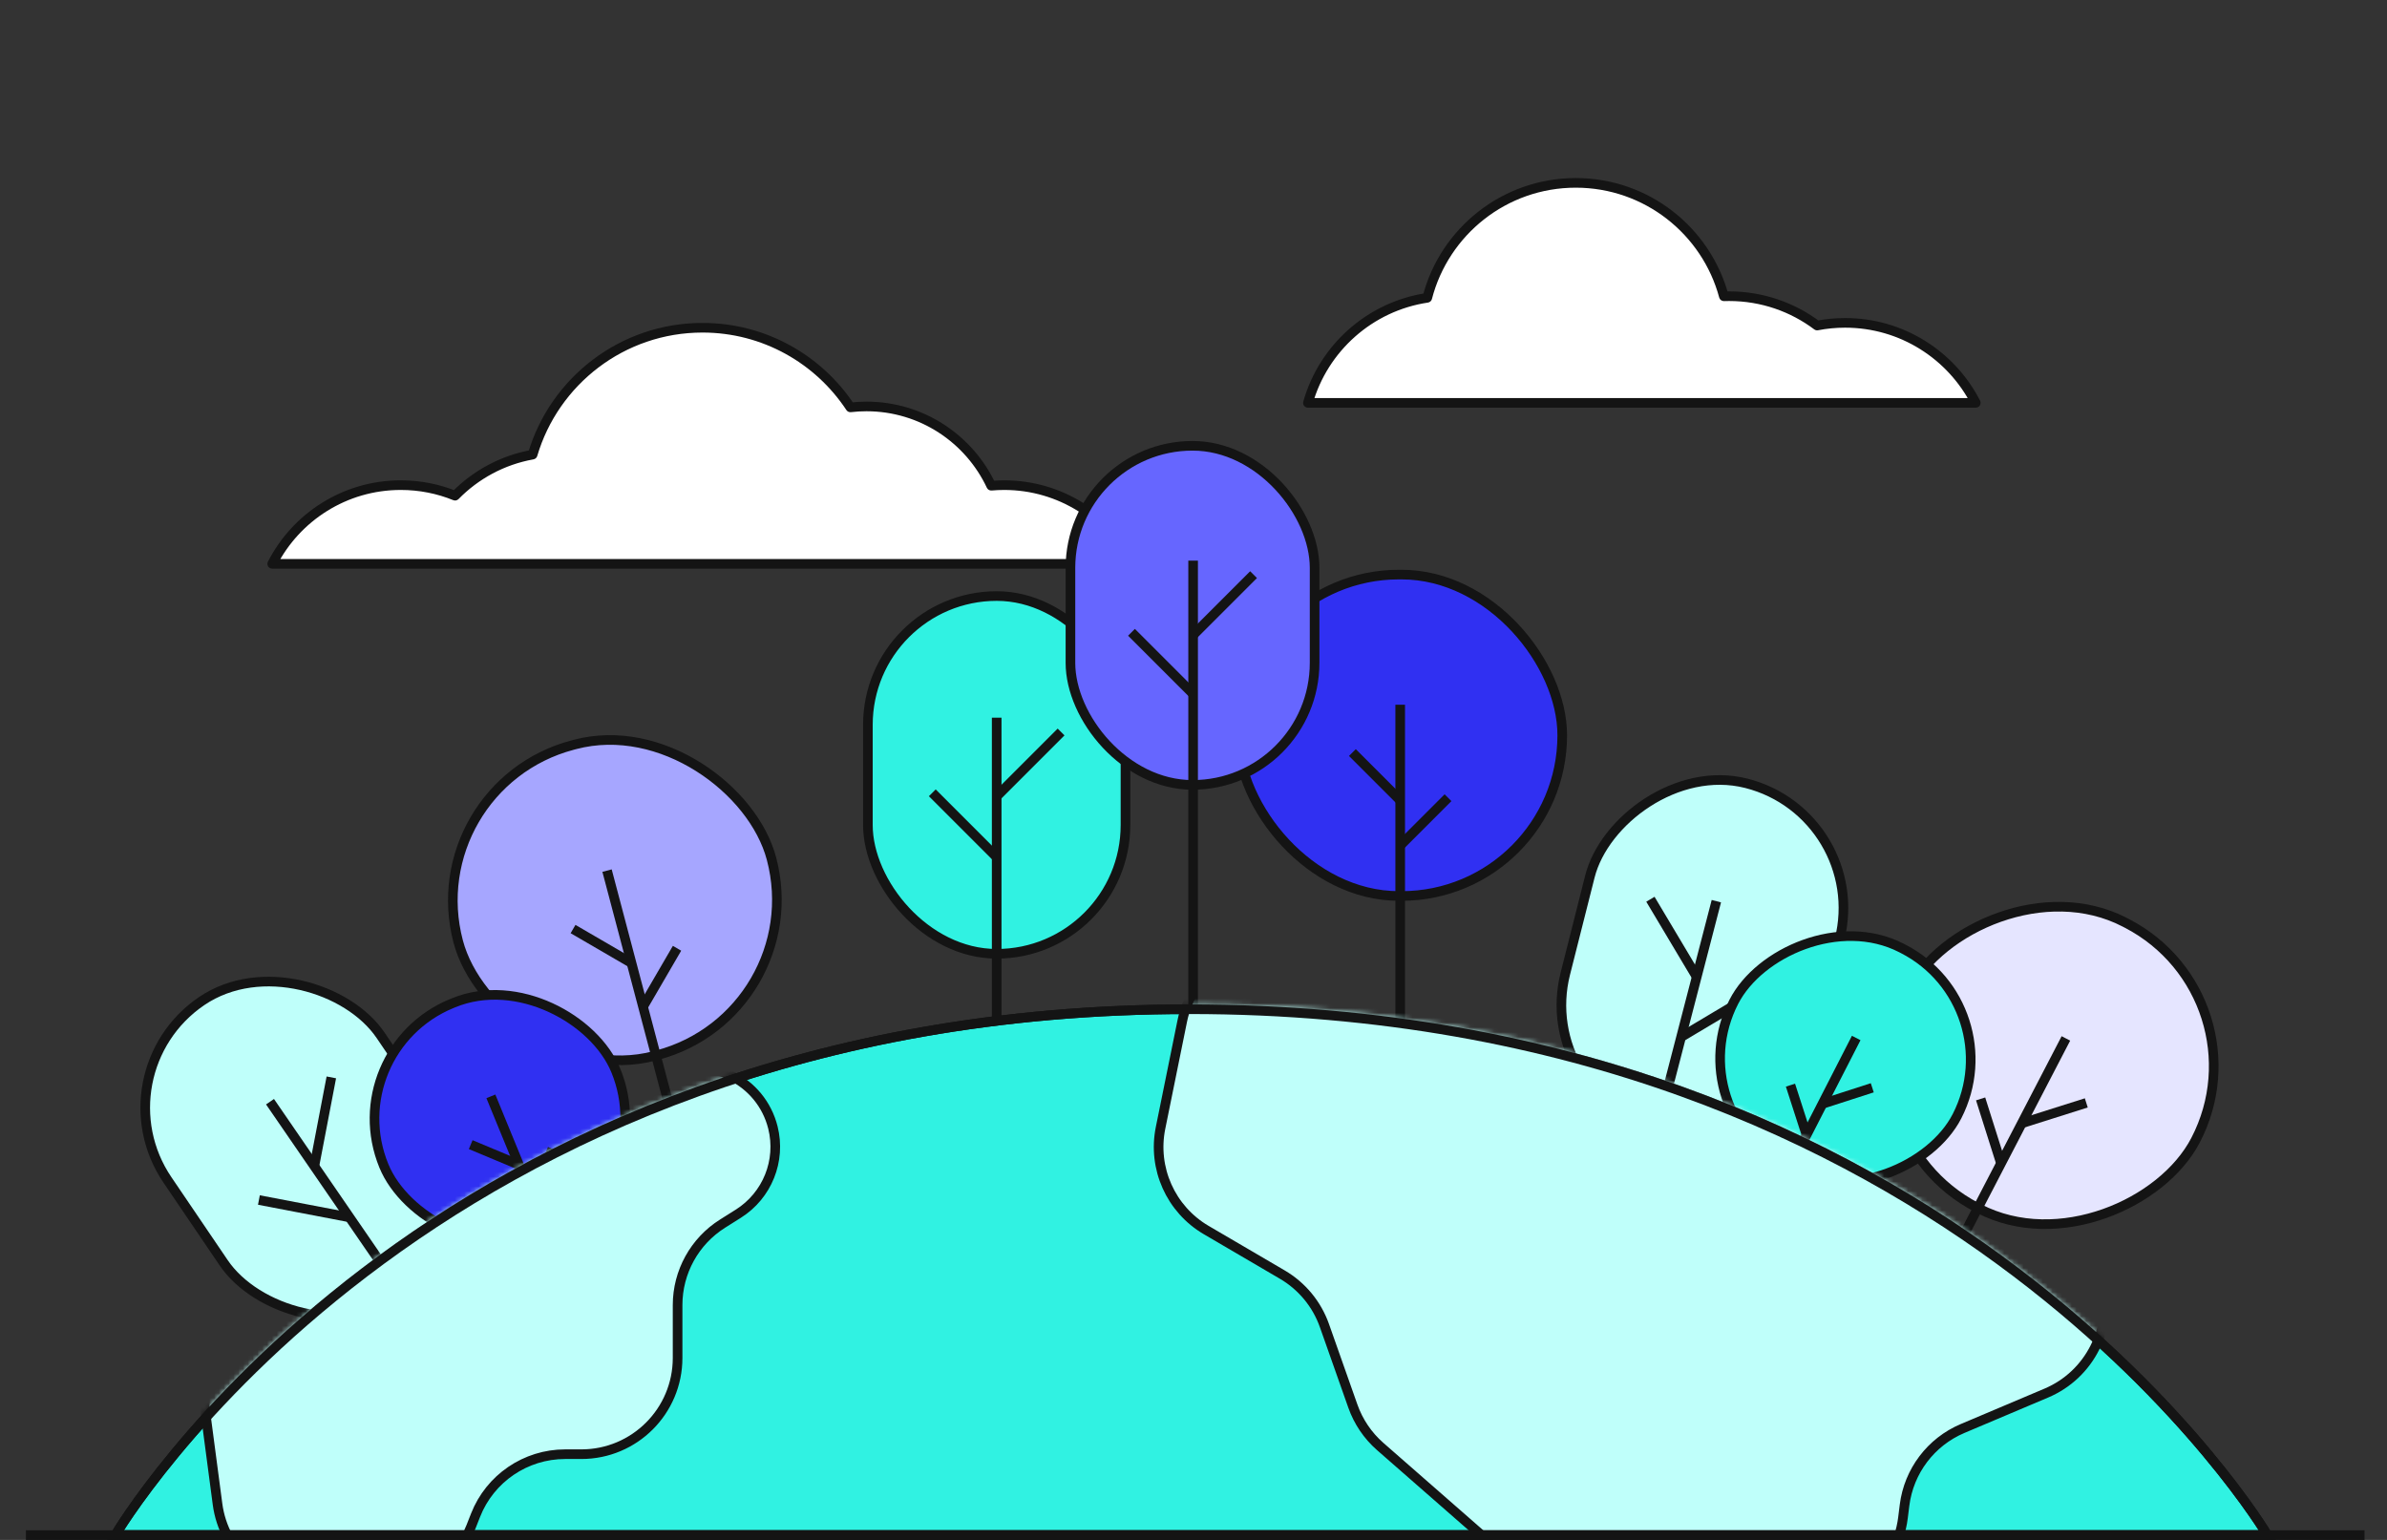 <svg width="496" height="320" viewBox="0 0 496 320" fill="none" xmlns="http://www.w3.org/2000/svg">
<rect x="0" y="0" width="496" height="320" fill="#333333" stroke="none"/>
<path fill-rule="evenodd" clip-rule="evenodd" d="M235.381 117.171H56.567C61.53 107.462 71.629 100.815 83.282 100.815C87.273 100.815 91.082 101.595 94.564 103.011C98.831 98.653 104.417 95.591 110.676 94.471C115.174 79.23 129.275 68.106 145.974 68.106C158.815 68.106 170.12 74.684 176.703 84.654C177.8 84.526 178.915 84.461 180.046 84.461C191.51 84.461 201.4 91.201 205.968 100.935C206.857 100.856 207.757 100.815 208.666 100.815C220.318 100.815 230.418 107.462 235.381 117.171Z" fill="white"/>
<path d="M56.567 117.171L55.677 116.716C55.518 117.026 55.532 117.396 55.714 117.693C55.896 117.99 56.219 118.171 56.567 118.171V117.171ZM235.381 117.171V118.171C235.729 118.171 236.052 117.99 236.233 117.693C236.415 117.396 236.429 117.026 236.271 116.716L235.381 117.171ZM94.564 103.011L94.188 103.937C94.564 104.09 94.995 104 95.279 103.71L94.564 103.011ZM110.676 94.471L110.852 95.456C111.225 95.389 111.528 95.117 111.635 94.754L110.676 94.471ZM176.703 84.654L175.869 85.205C176.077 85.52 176.444 85.691 176.819 85.647L176.703 84.654ZM205.968 100.935L205.063 101.36C205.242 101.74 205.639 101.968 206.057 101.931L205.968 100.935ZM56.567 118.171H235.381V116.171H56.567V118.171ZM57.458 117.626C62.256 108.239 72.019 101.815 83.282 101.815V99.815C71.239 99.815 60.804 106.686 55.677 116.716L57.458 117.626ZM83.282 101.815C87.141 101.815 90.823 102.569 94.188 103.937L94.941 102.084C91.341 100.621 87.404 99.815 83.282 99.815V101.815ZM95.279 103.71C99.405 99.496 104.804 96.537 110.852 95.456L110.5 93.487C104.03 94.644 98.258 97.809 93.85 102.311L95.279 103.71ZM111.635 94.754C116.011 79.926 129.73 69.106 145.974 69.106V67.106C128.82 67.106 114.337 78.533 109.717 94.188L111.635 94.754ZM145.974 69.106C158.465 69.106 169.463 75.504 175.869 85.205L177.538 84.103C170.777 73.865 159.165 67.106 145.974 67.106V69.106ZM176.819 85.647C177.877 85.524 178.954 85.461 180.046 85.461V83.461C178.876 83.461 177.722 83.529 176.588 83.661L176.819 85.647ZM180.046 85.461C191.108 85.461 200.653 91.964 205.063 101.36L206.874 100.51C202.146 90.439 191.912 83.461 180.046 83.461V85.461ZM206.057 101.931C206.916 101.855 207.786 101.815 208.666 101.815V99.815C207.727 99.815 206.798 99.857 205.88 99.939L206.057 101.931ZM208.666 101.815C219.928 101.815 229.692 108.239 234.49 117.626L236.271 116.716C231.144 106.686 220.708 99.815 208.666 99.815V101.815Z" fill="#141414"/>
<rect x="257.282" y="119.401" width="67.339" height="66.787" rx="33.394" fill="#3030F2" stroke="#141414" stroke-width="2"/>
<path d="M290.951 146.448L290.951 229.795" stroke="#141414" stroke-width="2"/>
<path d="M290.951 175.702L300.886 165.767" stroke="#141414" stroke-width="2"/>
<path d="M290.951 166.319L281.016 156.384" stroke="#141414" stroke-width="2"/>
<rect x="86.675" y="163.377" width="67.339" height="66.787" rx="33.394" transform="rotate(-14.812 86.675 163.377)" fill="#A6A6FF" stroke="#141414" stroke-width="2"/>
<path d="M126.139 180.916L147.446 261.493" stroke="#141414" stroke-width="2"/>
<path d="M133.618 209.2L140.683 197.055" stroke="#141414" stroke-width="2"/>
<path d="M131.219 200.127L119.074 193.061" stroke="#141414" stroke-width="2"/>
<rect width="67.339" height="66.787" rx="33.394" transform="matrix(-0.887 -0.461 -0.461 0.887 471.623 207.305)" fill="#E5E5FF" stroke="#141414" stroke-width="2"/>
<path d="M429.278 215.789L390.865 289.756" stroke="#141414" stroke-width="2"/>
<path d="M415.795 241.752L411.557 228.356" stroke="#141414" stroke-width="2"/>
<path d="M420.12 233.425L433.516 229.186" stroke="#141414" stroke-width="2"/>
<rect x="180.341" y="123.861" width="53.524" height="74.339" rx="26.762" fill="#30F2E2" stroke="#141414" stroke-width="2"/>
<path d="M207.103 149.137L207.103 218.272" stroke="#141414" stroke-width="2"/>
<path d="M207.103 178.129L193.722 164.748" stroke="#141414" stroke-width="2"/>
<path d="M207.103 165.49L220.484 152.109" stroke="#141414" stroke-width="2"/>
<rect x="19.77" y="223.05" width="53.524" height="74.339" rx="26.762" transform="rotate(-34.159 19.77 223.05)" fill="#BFFFFA" stroke="#141414" stroke-width="2"/>
<path d="M56.107 228.939L102.054 295.786" stroke="#141414" stroke-width="2"/>
<path d="M72.385 252.928L53.8 249.369" stroke="#141414" stroke-width="2"/>
<path d="M65.29 242.471L68.849 223.885" stroke="#141414" stroke-width="2"/>
<rect width="53.524" height="74.339" rx="26.762" transform="matrix(-0.969 -0.245 -0.245 0.969 388.788 169.326)" fill="#BFFFFA" stroke="#141414" stroke-width="2"/>
<path d="M356.645 187.267L336.279 265.783" stroke="#141414" stroke-width="2"/>
<path d="M349.534 215.372L365.788 205.681" stroke="#141414" stroke-width="2"/>
<path d="M352.634 203.121L342.943 186.867" stroke="#141414" stroke-width="2"/>
<rect x="222.429" y="92.639" width="50.734" height="70.464" rx="25.367" fill="#6666FF" stroke="#141414" stroke-width="2"/>
<path d="M247.92 116.503L247.92 209.247" stroke="#141414" stroke-width="2"/>
<path d="M247.796 144.077L235.113 131.394" stroke="#141414" stroke-width="2"/>
<path d="M247.796 132.099L260.48 119.415" stroke="#141414" stroke-width="2"/>
<rect x="69.948" y="218.359" width="52.113" height="51.686" rx="25.843" transform="rotate(-22.316 69.948 218.359)" fill="#3030F2" stroke="#141414" stroke-width="2"/>
<path d="M102 227.827L126.492 287.497" stroke="#141414" stroke-width="2"/>
<path d="M110.598 248.771L114.791 238.739" stroke="#141414" stroke-width="2"/>
<path d="M107.84 242.055L97.808 237.862" stroke="#141414" stroke-width="2"/>
<rect width="52.113" height="51.686" rx="25.843" transform="matrix(-0.89 -0.456 -0.456 0.89 418.438 208.948)" fill="#30F2E2" stroke="#141414" stroke-width="2"/>
<path d="M385.705 215.698L356.298 273.105" stroke="#141414" stroke-width="2"/>
<path d="M375.383 235.846L372.045 225.497" stroke="#141414" stroke-width="2"/>
<path d="M378.693 229.385L389.042 226.047" stroke="#141414" stroke-width="2"/>
<path d="M471.152 319H23.957C23.957 319 87.842 209.723 247.15 209.723C406.458 209.723 471.152 319 471.152 319Z" fill="#30F2E2" stroke="#141414" stroke-width="2"/>
<mask id="mask0_405_5660" style="mask-type:alpha" maskUnits="userSpaceOnUse" x="22" y="208" width="451" height="112">
<path d="M471.152 319H23.957C23.957 319 87.842 209.723 247.15 209.723C406.458 209.723 471.152 319 471.152 319Z" fill="#30F2E2" stroke="#141414" stroke-width="2"/>
</mask>
<g mask="url(#mask0_405_5660)">
<path d="M241.155 234.373L245.666 212.166C247.697 202.166 256.932 195.298 267.094 196.231L409.023 209.258C417.528 210.039 424.598 216.134 426.624 224.43L436.854 266.321C439.181 275.851 434.252 285.663 425.217 289.485L407.802 296.853C401.228 299.634 396.635 305.709 395.749 312.792L395.421 315.419C394.065 326.264 384.255 334.012 373.391 332.818L322.735 327.252C318.665 326.804 314.831 325.119 311.75 322.423L286.804 300.596C284.218 298.333 282.258 295.441 281.115 292.201L275.209 275.469C273.636 271.01 270.533 267.253 266.453 264.865L250.651 255.615C243.269 251.294 239.452 242.756 241.155 234.373Z" fill="#BFFFFA" stroke="#141414" stroke-width="2"/>
<path d="M45.198 312.546L42.65 293.258C41.982 288.196 43.275 283.069 46.264 278.93L60.214 259.615C62.341 256.67 65.229 254.36 68.57 252.933L138.197 223.183C147.501 219.208 158.153 224.499 160.606 234.314C162.33 241.207 159.43 248.427 153.417 252.213L150.143 254.275C144.327 257.936 140.799 264.327 140.799 271.199V282.187C140.799 293.233 131.845 302.187 120.799 302.187H117.43C109.214 302.187 101.833 307.212 98.822 314.857L97.876 317.257C94.865 324.902 87.484 329.927 79.268 329.927H65.025C54.992 329.927 46.511 322.493 45.198 312.546Z" fill="#BFFFFA" stroke="#141414" stroke-width="2"/>
</g>
<path d="M471.152 319H23.957C23.957 319 87.842 209.723 247.15 209.723C406.458 209.723 471.152 319 471.152 319Z" stroke="#141414" stroke-width="2"/>
<path fill-rule="evenodd" clip-rule="evenodd" d="M271.778 83.718C274.996 72.338 284.659 63.664 296.574 61.887C300.115 48.15 312.588 38 327.432 38C342.161 38 354.556 47.994 358.206 61.571C358.568 61.558 358.931 61.552 359.296 61.552C366.158 61.552 372.491 63.82 377.585 67.647C379.467 67.283 381.411 67.093 383.4 67.093C395.244 67.093 405.51 73.849 410.555 83.718H271.778Z" fill="white"/>
<path d="M296.574 61.887L297.542 62.137C297.442 62.526 297.119 62.817 296.722 62.876L296.574 61.887ZM271.778 83.718V84.718C271.464 84.718 271.169 84.571 270.98 84.321C270.791 84.071 270.73 83.747 270.815 83.446L271.778 83.718ZM358.206 61.571L358.241 62.571C357.776 62.587 357.361 62.28 357.24 61.831L358.206 61.571ZM377.585 67.647L377.775 68.629C377.497 68.682 377.21 68.616 376.984 68.447L377.585 67.647ZM410.555 83.718L411.446 83.263C411.604 83.573 411.59 83.943 411.408 84.24C411.226 84.537 410.903 84.718 410.555 84.718V83.718ZM296.722 62.876C285.2 64.595 275.853 72.984 272.74 83.99L270.815 83.446C274.14 71.692 284.118 62.734 296.427 60.898L296.722 62.876ZM327.432 39C313.055 39 300.972 48.83 297.542 62.137L295.606 61.638C299.258 47.469 312.121 37 327.432 37V39ZM357.24 61.831C353.705 48.679 341.697 39 327.432 39V37C342.625 37 355.407 47.309 359.172 61.312L357.24 61.831ZM359.296 62.552C358.943 62.552 358.591 62.558 358.241 62.571L358.171 60.572C358.544 60.559 358.919 60.552 359.296 60.552V62.552ZM376.984 68.447C372.057 64.745 365.934 62.552 359.296 62.552V60.552C366.382 60.552 372.924 62.895 378.186 66.847L376.984 68.447ZM383.4 68.093C381.475 68.093 379.595 68.277 377.775 68.629L377.395 66.665C379.34 66.29 381.347 66.093 383.4 66.093V68.093ZM409.665 84.173C404.784 74.626 394.854 68.093 383.4 68.093V66.093C395.634 66.093 406.236 73.073 411.446 83.263L409.665 84.173ZM410.555 84.718H271.778V82.718H410.555V84.718Z" fill="#141414"/>
<path d="M6.389 319H490.333" stroke="#141414" stroke-width="2" stroke-linecap="square"/>
</svg>
